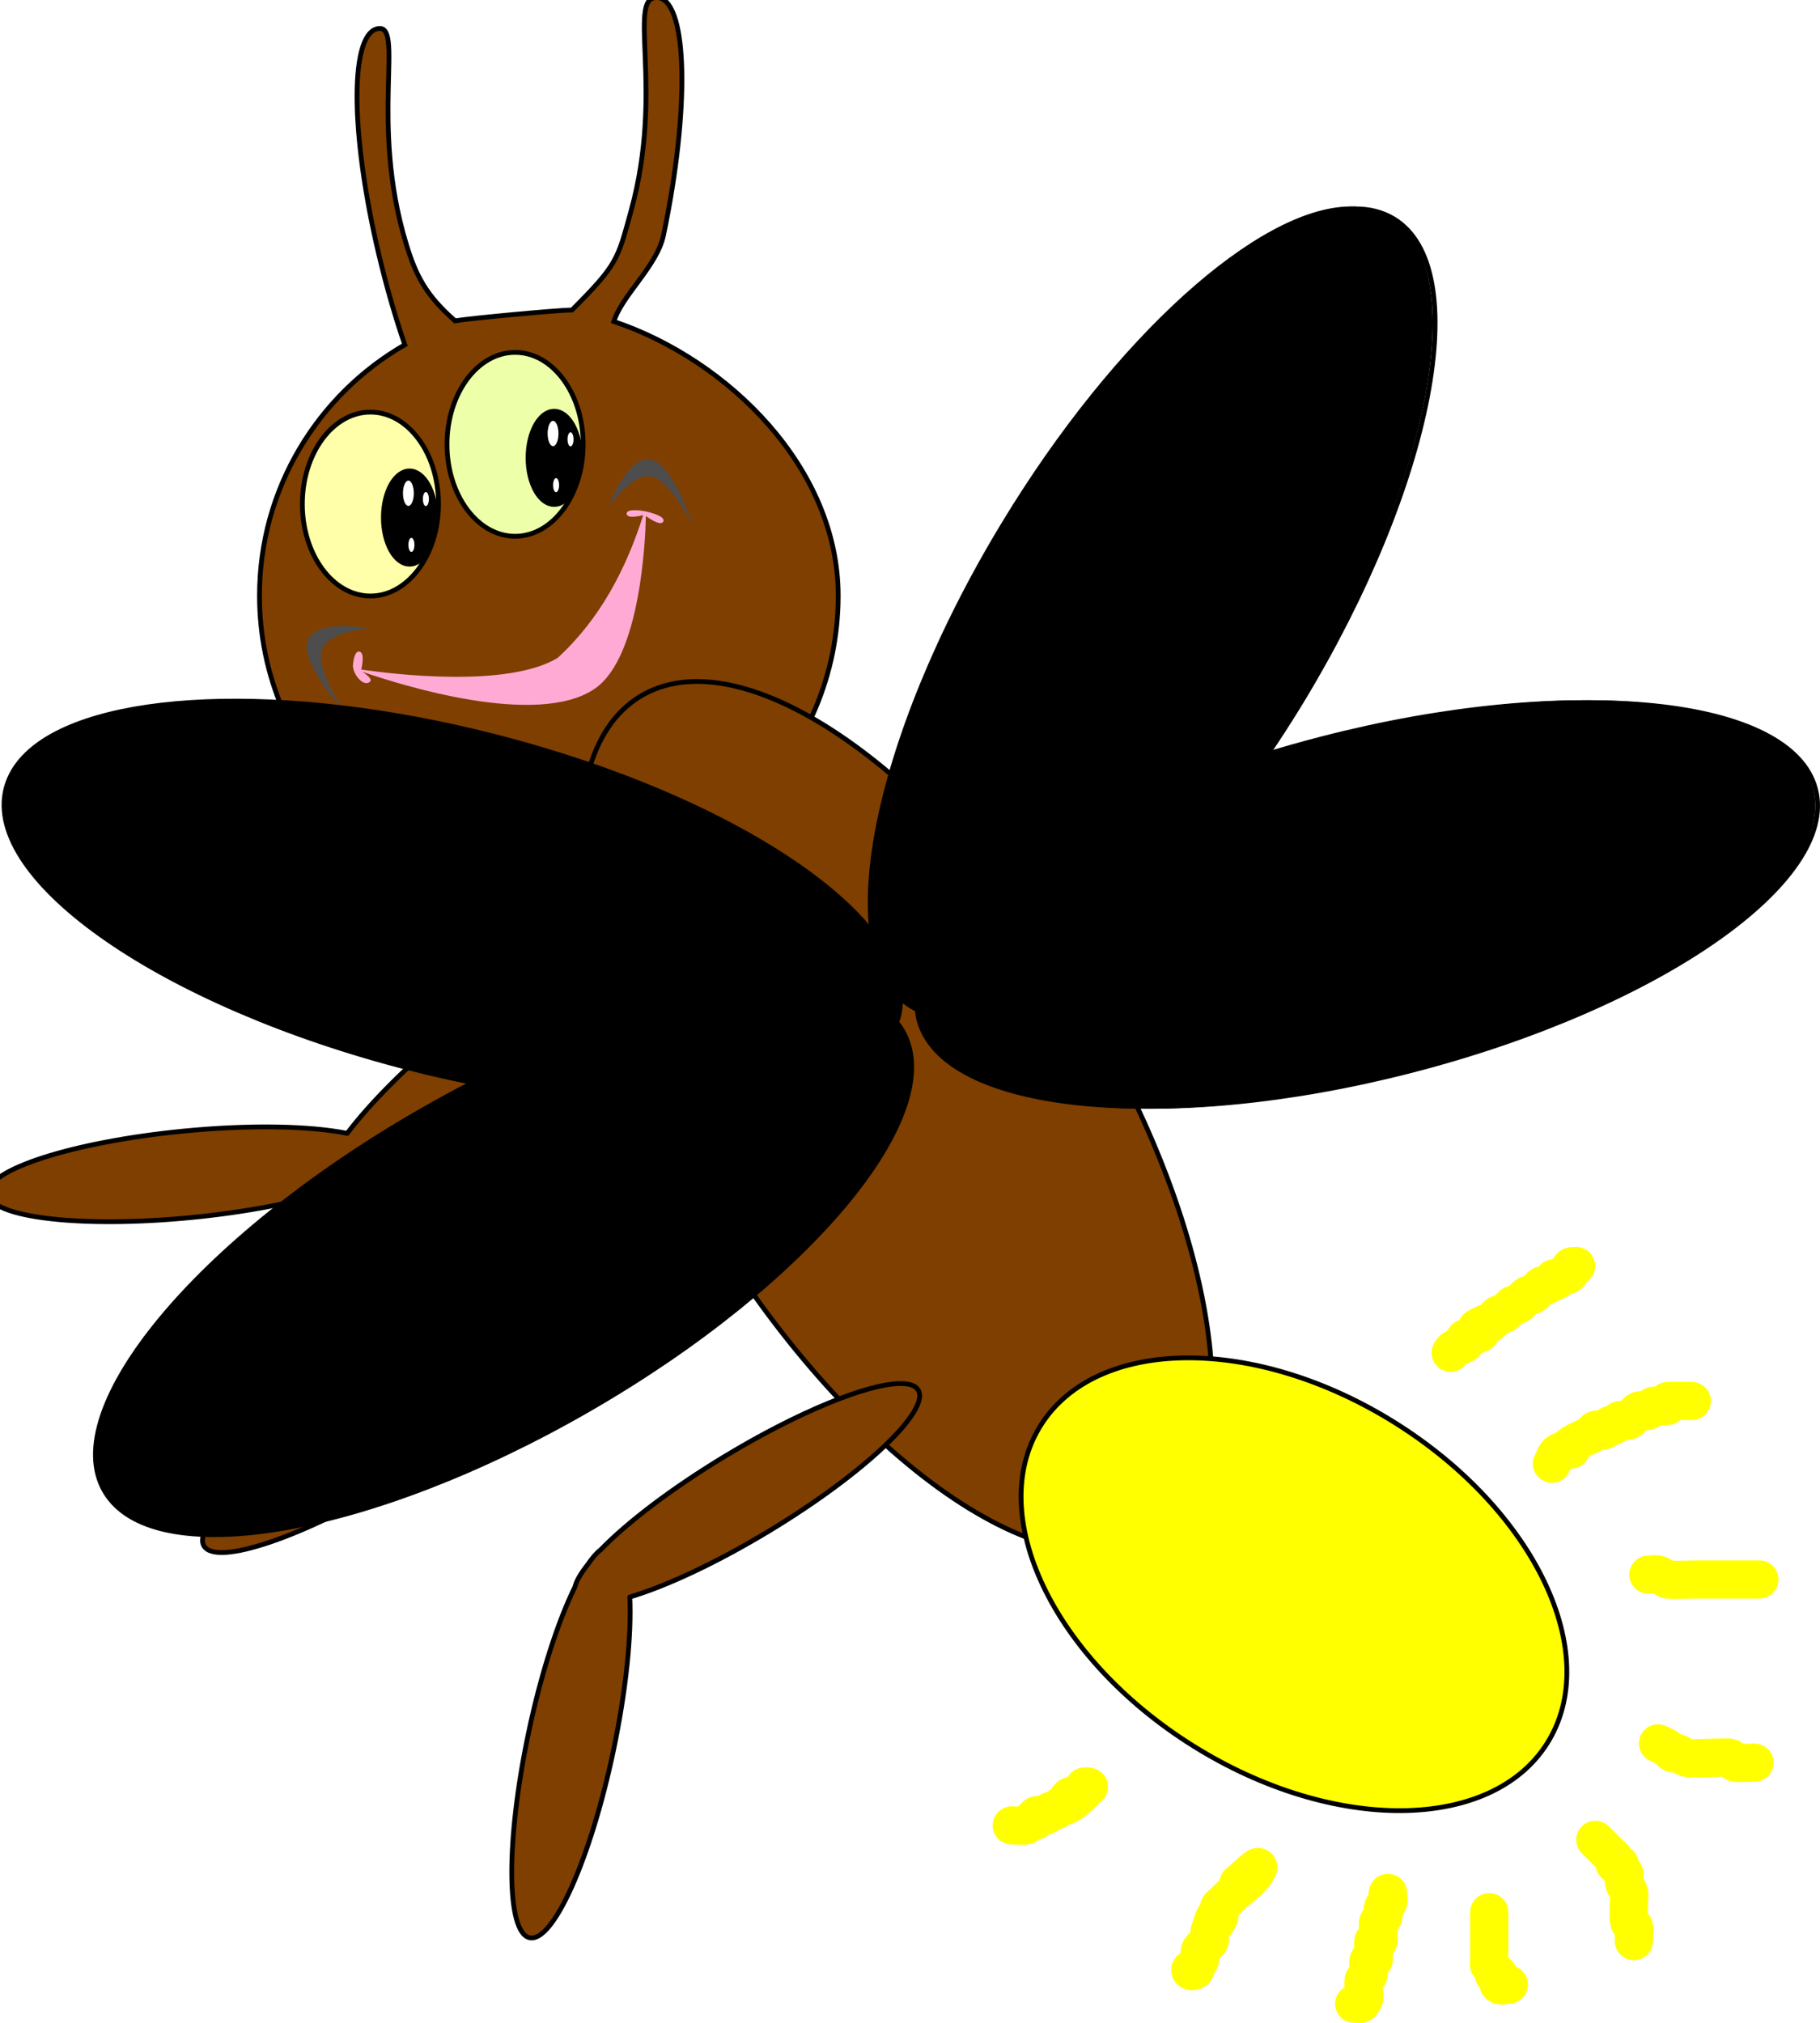 <?xml version="1.0"?><svg width="381.218" height="423.814" xmlns="http://www.w3.org/2000/svg">
 <title>brown firefly 1</title>
 <defs>
  <filter id="filter3834" x="-0.108" width="1.216" y="-0.138" height="1.276" color-interpolation-filters="sRGB">
   <feGaussianBlur stdDeviation="0.785" id="feGaussianBlur3836"/>
  </filter>
  <filter id="filter3838" x="-0.145" width="1.289" y="-0.108" height="1.216" color-interpolation-filters="sRGB">
   <feGaussianBlur stdDeviation="0.785" id="feGaussianBlur3840"/>
  </filter>
 </defs>
 <g>
  <title>Layer 1</title>
  <path d="m137.447,-0.499c-6.013,0.068 1.65,19.488 -5.219,44.504c-2.869,10.45 -2.849,11.33 -12.411,20.929c-3.234,0.045 -21.408,1.74 -24.5,2.272c-6.16,-5.39 -8.252,-9.599 -10.237,-16.116c-7.799,-25.618 -0.148,-46.544 -6.103,-45.058c-5.954,1.486 -5.515,23.737 0.969,49.719c1.465,5.869 3.101,11.4 4.844,16.469c-18.185,10.462 -30.437,30.077 -30.437,52.562c0,33.474 27.12,60.625 60.594,60.625c33.474,0 60.625,-27.151 60.625,-60.625c0,-26.709 -23.008,-49.364 -46.996,-57.438c1.714,-5.507 9.047,-11.593 10.402,-18.062c5.49,-26.21 5.069,-48.492 -0.938,-49.75c-0.188,-0.039 -0.4,-0.033 -0.594,-0.031l0,-0z" id="path2816" stroke="#000000" fill-rule="evenodd" fill="#7f3f00"/>
  <path id="path2842" d="m226.512,210.21c29.623,48.587 36.26,98.568 14.825,111.637c-21.435,13.069 -62.826,-15.724 -92.449,-64.311c-29.623,-48.587 -36.26,-98.568 -14.825,-111.637c21.435,-13.069 62.826,15.724 92.449,64.311z" stroke-dashoffset="0" stroke-miterlimit="4" stroke-linejoin="round" stroke-linecap="round" stroke="#000000" fill-rule="evenodd" fill="#7f3f00"/>
  <path id="path2844" d="m292.224,298.047c29.31,18.367 43.584,48.394 31.883,67.067c-11.702,18.673 -44.948,18.921 -74.258,0.554c-29.31,-18.367 -43.584,-48.394 -31.883,-67.067c11.702,-18.673 44.948,-18.921 74.258,-0.554z" stroke-dashoffset="0" stroke-miterlimit="4" stroke-linejoin="round" stroke-linecap="round" stroke="#000000" fill-rule="evenodd" fill="#ffff00"/>
  <path id="path2906" d="m93.631,93.074c0,10.638 6.385,19.261 14.261,19.261c7.876,0 14.261,-8.624 14.261,-19.261c0,-10.638 -6.385,-19.261 -14.261,-19.261c-7.876,0 -14.261,8.624 -14.261,19.261z" stroke-dashoffset="0" stroke-miterlimit="4" stroke-linejoin="round" stroke-linecap="round" stroke="#000000" fill-rule="evenodd" fill="#eeffaa"/>
  <path id="path2908" d="m110.604,95.906c0,5.392 2.453,9.764 5.478,9.764c3.025,0 5.478,-4.371 5.478,-9.764c0,-5.392 -2.453,-9.764 -5.478,-9.764c-3.025,0 -5.478,4.371 -5.478,9.764z" stroke-dashoffset="0" stroke-miterlimit="4" stroke-linejoin="round" stroke-linecap="round" stroke="#000000" fill-rule="evenodd" fill="#000000"/>
  <path id="path2910" d="m114.706,90.81c0,1.464 0.509,2.652 1.136,2.652c0.628,0 1.136,-1.187 1.136,-2.652c0,-1.464 -0.509,-2.652 -1.136,-2.652c-0.628,0 -1.136,1.187 -1.136,2.652z" fill-rule="evenodd" fill="#ffffff"/>
  <path id="path2910-2" d="m118.873,92.03c0,0.814 0.283,1.473 0.631,1.473c0.349,0 0.631,-0.66 0.631,-1.473c0,-0.814 -0.283,-1.473 -0.631,-1.473c-0.349,0 -0.631,0.66 -0.631,1.473z" fill-rule="evenodd" fill="#ffffff"/>
  <path id="path2910-5" d="m115.842,101.627c0,0.814 0.283,1.473 0.631,1.473c0.349,0 0.631,-0.66 0.631,-1.473c0,-0.814 -0.283,-1.473 -0.631,-1.473c-0.349,0 -0.631,0.66 -0.631,1.473z" fill-rule="evenodd" fill="#ffffff"/>
  <path id="path2906-5" d="m63.332,105.585c0,10.638 6.385,19.261 14.261,19.261c7.876,0 14.261,-8.624 14.261,-19.261c0,-10.638 -6.385,-19.261 -14.261,-19.261c-7.876,0 -14.261,8.624 -14.261,19.261z" stroke-dashoffset="0" stroke-miterlimit="4" stroke-linejoin="round" stroke-linecap="round" stroke="#000000" fill-rule="evenodd" fill="#ffffaa"/>
  <path id="path2908-1" d="m80.304,108.416c0,5.392 2.453,9.764 5.478,9.764c3.025,0 5.478,-4.371 5.478,-9.764c0,-5.392 -2.453,-9.764 -5.478,-9.764c-3.025,0 -5.478,4.371 -5.478,9.764z" stroke-dashoffset="0" stroke-miterlimit="4" stroke-linejoin="round" stroke-linecap="round" stroke="#000000" fill-rule="evenodd" fill="#000000"/>
  <path id="path2910-7" d="m84.406,103.32c0,1.464 0.509,2.652 1.136,2.652c0.628,0 1.136,-1.187 1.136,-2.652c0,-1.464 -0.509,-2.652 -1.136,-2.652c-0.628,0 -1.136,1.187 -1.136,2.652z" fill-rule="evenodd" fill="#ffffff"/>
  <path id="path2910-2-1" d="m88.573,104.541c0,0.814 0.283,1.473 0.631,1.473c0.349,0 0.631,-0.66 0.631,-1.473c0,-0.814 -0.283,-1.473 -0.631,-1.473c-0.349,0 -0.631,0.66 -0.631,1.473z" fill-rule="evenodd" fill="#ffffff"/>
  <path id="path2910-5-1" d="m85.543,114.137c0,0.814 0.283,1.473 0.631,1.473c0.349,0 0.631,-0.66 0.631,-1.473c0,-0.814 -0.283,-1.473 -0.631,-1.473c-0.349,0 -0.631,0.66 -0.631,1.473z" fill-rule="evenodd" fill="#ffffff"/>
  <path d="m133.228,106.876c-0.997,-0.035 -1.979,0.095 -1.969,0.719c0.02,1.248 3.469,0.312 3.469,0.312c-3.563,11.265 -9.099,21.862 -17.969,29.938c-10.559,6.307 -34.547,3.362 -41.094,2.406c0,0 0.878,-3.462 -0.344,-3.75c-1.252,-0.295 -1.406,3.013 -1.406,3.013c0.162,2.094 2.443,4.498 3.625,3.237c0.593,-0.633 -1.625,-2.031 -1.625,-2.031c7.749,2.688 36.636,11.826 48.688,3.531c9.611,-6.615 10.586,-31.472 10.688,-36.156c0,0 3.121,2.363 3.656,1.125c0.535,-1.238 -3.719,-2.094 -3.719,-2.094c0,0 -1.003,-0.215 -2,-0.25z" id="path2988" fill="#ffaad4"/>
  <path d="m127.595,106.088c0,0 3.46,-10.128 8.334,-9.849c4.874,0.279 9.091,13.637 9.091,13.637c0,0 -4.849,-9.665 -8.839,-10.102c-3.99,-0.436 -8.586,6.313 -8.586,6.313z" id="path2990" filter="url(#filter3834)" fill="#4d4d4d"/>
  <path d="m77.269,131.646c0,0 -10.495,-2.096 -12.702,2.259c-2.207,4.354 7.225,14.711 7.225,14.711c0,0 -5.921,-9.048 -4.295,-12.717c1.627,-3.669 9.772,-4.253 9.772,-4.253z" id="path2990-5" filter="url(#filter3838)" fill="#4d4d4d"/>
  <path id="path2853" d="m283.719,43.75c-18.721,0.205 -48.741,26.842 -72.469,66c-27.611,45.566 -36.251,90.83 -19.312,101.094c0.381,0.231 0.787,0.433 1.188,0.625c0.068,0.717 0.163,1.426 0.344,2.125c4.956,19.175 50.792,23.927 102.375,10.594c51.583,-13.333 89.394,-39.7 84.438,-58.875c-4.956,-19.175 -50.792,-23.895 -102.375,-10.562c-4.323,1.117 -8.544,2.305 -12.656,3.594c2.497,-3.672 4.956,-7.466 7.344,-11.406c27.611,-45.566 36.282,-90.83 19.344,-101.094c-2.382,-1.443 -5.155,-2.127 -8.219,-2.094z" stroke="#000000" fill-rule="evenodd" fill-opacity="0.395" fill="#84b4e2"/>
  <g id="svg_2">
   <path d="m130.884,194.814c-6.084,-0.1 -20.64,8.031 -35.781,20.375c-9.696,7.904 -17.612,15.905 -22.375,22.219c-7.786,-1.567 -20.322,-1.848 -34.375,-0.469c-23.042,2.262 -41.334,8.128 -40.844,13.125c0.49,4.997 19.583,7.23 42.625,4.969c11.587,-1.137 21.946,-3.167 29.344,-5.562c7.501,-2.392 20.721,-6.814 37.125,-20.188c17.945,-14.63 29.923,-29.64 26.75,-33.531c-0.496,-0.608 -1.342,-0.919 -2.469,-0.938z" id="path2846" stroke-dashoffset="0" stroke-miterlimit="4" stroke-linejoin="round" stroke-linecap="round" stroke="#000000" fill-rule="evenodd" fill="#7f3f00"/>
   <path d="m144.447,217.595c-5.314,0.51 -16.798,13.958 -27.188,32.188c-6.752,11.846 -11.515,23.047 -13.406,30.781c-7.66,2.164 -18.47,7.083 -29.844,13.906c-19.854,11.91 -33.864,25.069 -31.281,29.375c2.583,4.306 20.771,-1.871 40.625,-13.781c14.091,-8.453 25.204,-17.498 29.562,-23.594c5.761,-5.476 13.18,-15.502 20.125,-27.688c11.464,-20.115 17.237,-38.42 12.875,-40.906c-0.409,-0.233 -0.919,-0.334 -1.469,-0.281z" id="path2846-4" stroke-dashoffset="0" stroke-miterlimit="4" stroke-linejoin="round" stroke-linecap="round" stroke="#000000" fill-rule="evenodd" fill="#7f3f00"/>
   <path d="m188.541,289.814c-6.831,0.064 -21.306,5.917 -36.782,15.281c-11.122,6.73 -20.401,13.827 -25.937,19.531c-0.01,0.01 -0.022,0.021 -0.031,0.031c-0.868,0.663 -1.778,1.737 -2.719,3.125c-0.04,0.059 -0.085,0.097 -0.125,0.157c-1.353,1.737 -2.23,3.253 -2.531,4.5c-3.501,7.121 -7.085,18.076 -9.719,30.593c-4.768,22.657 -4.664,41.841 0.25,42.875c4.913,1.035 12.763,-16.5 17.531,-39.156c2.672,-12.696 3.818,-24.28 3.438,-32.219c7.615,-2.267 18.165,-7.167 29.25,-13.875c19.808,-11.985 33.755,-25.204 31.156,-29.5c-0.569,-0.939 -1.869,-1.361 -3.781,-1.343l0,0z" id="path2846-48" stroke-dashoffset="0" stroke-miterlimit="4" stroke-linejoin="round" stroke-linecap="round" stroke="#000000" fill-rule="evenodd" fill="#7f3f00"/>
  </g>
  <g externalResourcesRequired="false" id="svg_3">
   <path d="m303.857,283.37c0.538,-1.312 2.172,-1.162 3.03,-2.02c0.238,-0.238 -0.238,-0.772 0,-1.01c0.238,-0.238 0.709,0.151 1.01,0c0.426,-0.213 0.584,-0.797 1.01,-1.01c0.301,-0.151 0.772,0.238 1.01,0c2.09,-2.09 -3.194,0.082 1.01,-2.02c0.301,-0.151 0.709,0.151 1.01,0c0.852,-0.426 1.168,-1.594 2.02,-2.02c0.301,-0.151 0.709,0.151 1.01,0c0.852,-0.426 1.168,-1.594 2.02,-2.02c0.301,-0.151 0.709,0.151 1.01,0c0.852,-0.426 1.168,-1.594 2.02,-2.02c0.301,-0.151 0.709,0.151 1.01,0c0.852,-0.426 1.168,-1.594 2.02,-2.02c0.301,-0.151 0.709,0.151 1.01,0c3.35,-3.35 -0.952,0.476 2.02,-1.01c0.426,-0.213 0.584,-0.797 1.01,-1.01c0.301,-0.151 0.709,0.151 1.01,0c2.419,-1.209 -0.637,-2.02 2.02,-2.02" id="path3853" stroke-miterlimit="4" stroke-linejoin="round" stroke-linecap="round" stroke-width="8" stroke="#ffff00" fill="#ffff00"/>
   <path d="m325.07,306.604c1.077,-2.155 0.606,-2.222 3.03,-3.03c0.319,-0.107 0.772,0.238 1.01,0c0.238,-0.238 -0.238,-0.772 0,-1.01c0.065,-0.065 3.852,-1.895 4.041,-2.02c0.396,-0.264 0.584,-0.797 1.01,-1.01c0.602,-0.301 1.418,0.301 2.02,0c0.426,-0.213 0.584,-0.797 1.01,-1.01c0.301,-0.151 0.709,0.151 1.01,0c0.426,-0.213 0.584,-0.797 1.01,-1.01c0.602,-0.301 1.418,0.301 2.02,0c0.852,-0.426 1.168,-1.594 2.02,-2.02c0.602,-0.301 1.418,0.301 2.02,0c0.426,-0.213 0.584,-0.797 1.01,-1.01c0.401,-0.2 2.824,0.206 3.03,0c0.238,-0.238 -0.238,-0.772 0,-1.01c0.046,-0.046 4.574,0 5.051,0" id="path3855" stroke-miterlimit="4" stroke-linejoin="round" stroke-linecap="round" stroke-width="8" stroke="#ffff00" fill="#ffff00"/>
   <path d="m345.273,329.837c0.673,0 1.367,-0.163 2.02,0c0.73,0.183 1.306,0.772 2.02,1.01c0.616,0.205 5.281,0 6.061,0c4.377,0 8.755,0 13.132,0" id="path3857" stroke-miterlimit="4" stroke-linejoin="round" stroke-linecap="round" stroke-width="8" stroke="#ffff00" fill="#ffff00"/>
   <path d="m347.293,365.192c0.673,0.337 1.394,0.593 2.02,1.01c0.396,0.264 0.584,0.797 1.01,1.01c0.301,0.151 0.691,-0.107 1.01,0c0.714,0.238 1.306,0.772 2.02,1.01c0.636,0.212 4.14,0 5.051,0c0.528,0 3.775,-0.133 4.041,0c0.426,0.213 0.584,0.797 1.01,1.01c0.266,0.133 3.512,0 4.041,0" id="path3859" stroke-miterlimit="4" stroke-linejoin="round" stroke-linecap="round" stroke-width="8" stroke="#ffff00" fill="#ffff00"/>
   <path d="m334.161,385.396c1.01,1.01 2.02,2.02 3.03,3.03c0.337,0.337 0.797,0.584 1.01,1.01c0.151,0.301 -0.238,0.772 0,1.01c0.238,0.238 0.772,-0.238 1.01,0c0.238,0.238 -0.151,0.709 0,1.01c0.213,0.426 0.797,0.584 1.01,1.01c0.301,0.602 -0.213,1.381 0,2.02c0.238,0.714 0.772,1.306 1.01,2.02c0.106,0.319 0,0.673 0,1.01c0,0.948 -0.193,4.472 0,5.051c0.151,0.452 0.797,0.584 1.01,1.01c0.154,0.307 0,2.576 0,3.03" id="path3861" stroke-miterlimit="4" stroke-linejoin="round" stroke-linecap="round" stroke-width="8" stroke="#ffff00" fill="#ffff00"/>
   <path d="m290.725,396.507c-0.301,0.602 0.301,1.418 0,2.02c-0.213,0.426 -0.797,0.584 -1.01,1.01c-0.301,0.602 0.301,1.418 0,2.02c-0.213,0.426 -0.797,0.584 -1.01,1.01c-0.274,0.548 0.276,3.764 0,4.041c-0.238,0.238 -0.772,-0.238 -1.01,0c-0.243,0.243 0.243,3.798 0,4.041c-0.238,0.238 -0.772,-0.238 -1.01,0c-0.207,0.206 0.2,2.63 0,3.03c-0.213,0.426 -0.797,0.584 -1.01,1.01c-0.317,0.635 0.317,3.406 0,4.041c-0.213,0.426 -0.673,1.347 -1.01,1.01c-0.337,-0.337 1.486,-1.01 1.01,-1.01c-0.753,0 -1.347,0.673 -2.02,1.01" id="path3863" stroke-miterlimit="4" stroke-linejoin="round" stroke-linecap="round" stroke-width="8" stroke="#ffff00" fill="#ffff00"/>
   <path d="m259.41,394.487c1.347,-1.01 4.794,-4.536 4.041,-3.03c-1.278,2.555 -4.041,4.041 -6.061,6.061c-0.337,0.337 -0.673,0.673 -1.01,1.01c-0.337,0.337 -0.797,0.584 -1.01,1.01c-0.271,0.543 0.271,1.478 0,2.02c-2.312,4.623 0.419,-4.286 -2.02,3.031c-0.213,0.639 0.301,1.418 0,2.02c-0.426,0.852 -1.719,1.117 -2.02,2.02c-0.213,0.639 0.213,1.381 0,2.02c-0.151,0.452 -0.797,0.584 -1.01,1.01c-0.151,0.301 0.238,0.772 0,1.01c-0.238,0.238 -1.01,0.337 -1.01,0c0,-0.337 0.673,0 1.01,0" id="path3865" stroke-miterlimit="4" stroke-linejoin="round" stroke-linecap="round" stroke-width="8" stroke="#ffff00" fill="#ffff00"/>
   <path d="m228.095,374.284c-0.337,0 -0.772,-0.238 -1.01,0c-0.238,0.238 0.238,0.772 0,1.01c-0.238,0.238 -0.772,-0.238 -1.01,0c-0.238,0.238 0.238,0.772 0,1.01c-0.339,0.339 -1.681,-0.339 -2.02,0c-2.09,2.09 3.194,-0.082 -1.01,2.02c-0.301,0.151 -0.709,-0.151 -1.01,0c-0.426,0.213 -0.584,0.797 -1.01,1.01c-0.301,0.151 -0.709,-0.151 -1.01,0c-0.426,0.213 -0.584,0.797 -1.01,1.01c-0.602,0.301 -1.544,-0.476 -2.02,0c-0.238,0.238 0.238,0.772 0,1.01c-0.238,0.238 -0.709,-0.151 -1.01,0c-0.426,0.213 -0.584,0.797 -1.01,1.01c-0.307,0.154 -2.576,0 -3.03,0" id="path3867" stroke-miterlimit="4" stroke-linejoin="round" stroke-linecap="round" stroke-width="8" stroke="#ffff00" fill="#ffff00"/>
   <path d="m311.938,400.548c0,1.347 0,2.694 0,4.041c0,1.684 0,3.367 0,5.051c0,0.337 0,0.673 0,1.01c0,0.337 -0.151,0.709 0,1.01c0.213,0.426 0.797,0.584 1.01,1.01c0.151,0.301 -0.238,0.772 0,1.01c0.238,0.238 0.86,-0.301 1.01,0c0.301,0.602 -0.476,1.544 0,2.02c0.476,0.476 1.347,0 2.02,0c0.337,0 -0.673,0 -1.01,0" id="path3869" stroke-miterlimit="4" stroke-linejoin="round" stroke-linecap="round" stroke-width="8" stroke="#ffff00" fill="#ffff00"/>
  </g>
  <g id="svg_4">
   <path id="path2853-7" d="m5.661,157.928c13.503,-12.968 53.587,-14.988 97.95,-3.664c51.624,13.177 89.497,39.427 84.599,58.617c-0.11,0.432 -0.258,0.861 -0.41,1.278c0.454,0.56 0.883,1.132 1.243,1.757c9.895,17.156 -19.486,52.655 -65.639,79.274c-46.152,26.619 -91.606,34.289 -101.501,17.133c-9.895,-17.156 19.508,-52.633 65.661,-79.252c3.868,-2.231 7.712,-4.34 11.55,-6.301c-4.354,-0.872 -8.767,-1.856 -13.231,-2.996c-51.624,-13.177 -89.519,-39.405 -84.621,-58.595c0.689,-2.699 2.189,-5.129 4.399,-7.251z" stroke="#000000" fill-rule="evenodd" fill="#000000"/>
   <path d="m282.719,43.75c-18.721,0.205 -48.741,26.842 -72.469,66c-27.611,45.566 -36.251,90.83 -19.312,101.094c0.381,0.231 0.787,0.433 1.188,0.625c0.068,0.717 0.163,1.426 0.344,2.125c4.956,19.175 50.792,23.927 102.375,10.594c51.583,-13.333 89.394,-39.7 84.438,-58.875c-4.956,-19.175 -50.792,-23.895 -102.375,-10.562c-4.323,1.117 -8.544,2.305 -12.656,3.594c2.497,-3.672 4.956,-7.466 7.344,-11.406c27.611,-45.566 36.282,-90.83 19.344,-101.094c-2.382,-1.443 -5.155,-2.127 -8.219,-2.094z" stroke="#000000" fill-rule="evenodd" fill="#000000" id="svg_1"/>
  </g>
 </g>
</svg>